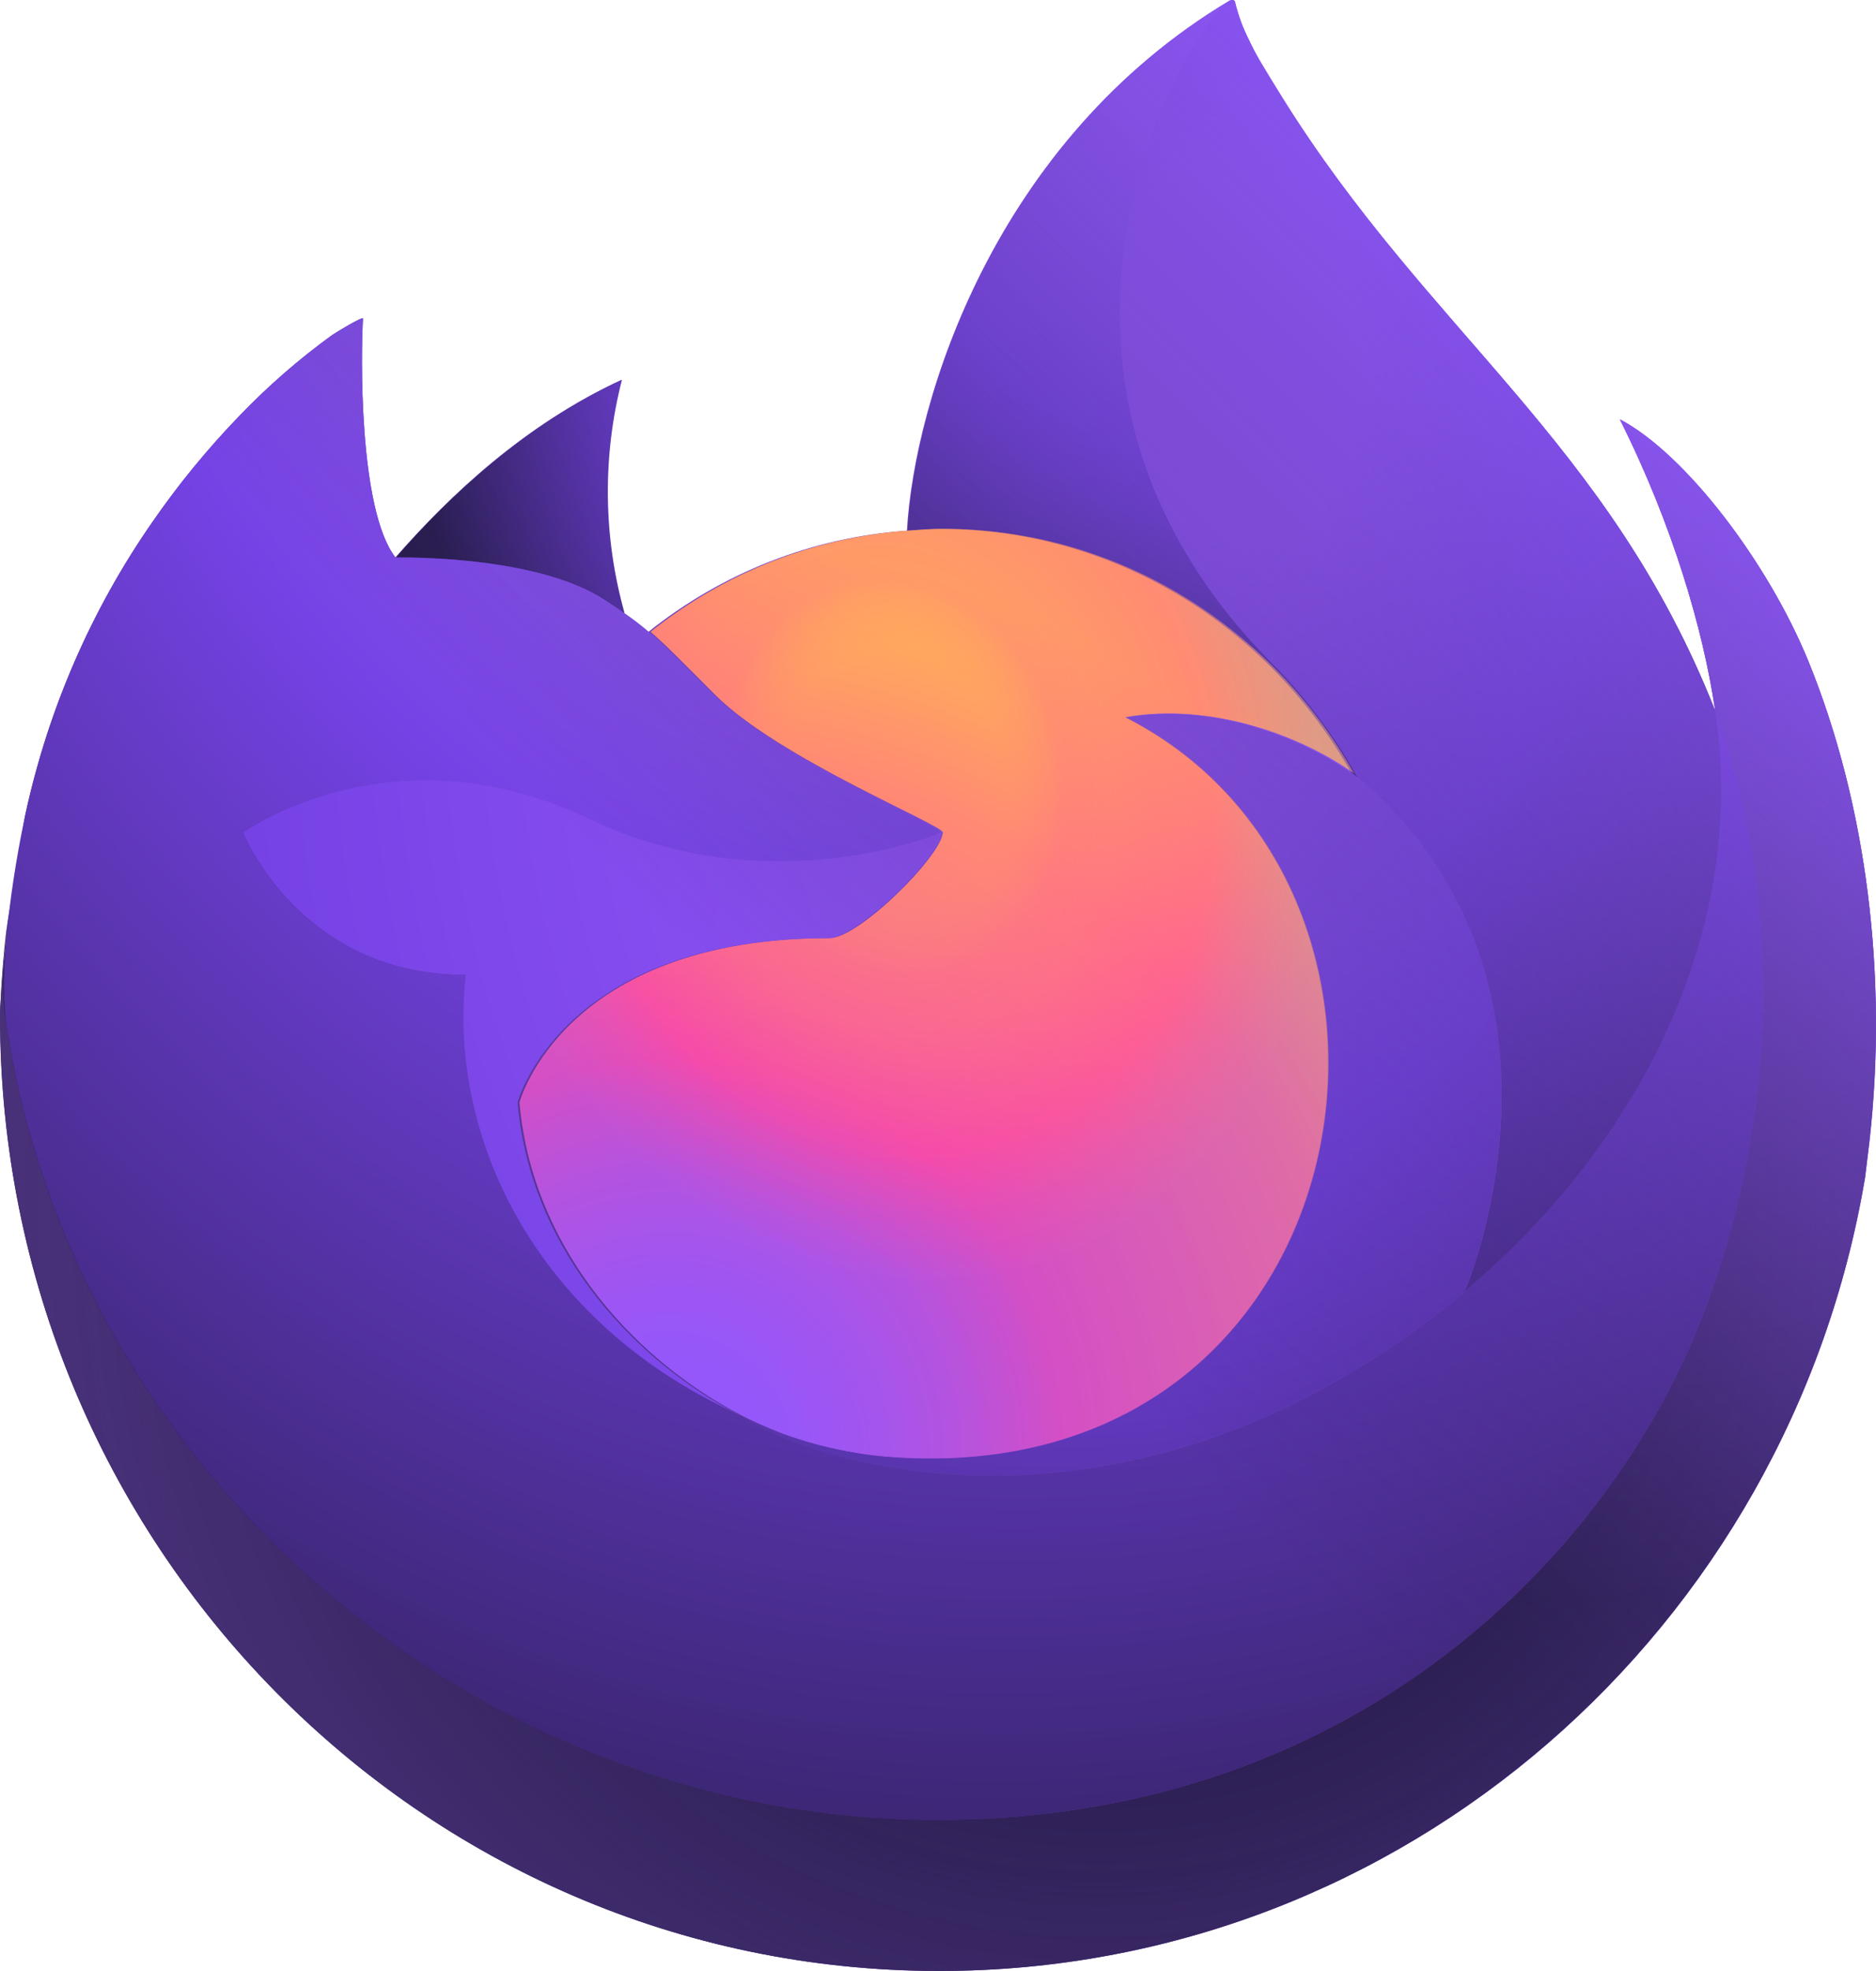 <!-- This Source Code Form is subject to the terms of the Mozilla Public
   - License, v. 2.0. If a copy of the MPL was not distributed with this
   - file, You can obtain one at http://mozilla.org/MPL/2.0/. -->
<svg width="40" height="42" viewBox="0 0 40 42" fill="none" xmlns="http://www.w3.org/2000/svg">
<path d="M38.556 14.086C37.685 11.961 35.922 9.662 34.538 8.936C35.665 11.18 36.317 13.431 36.566 15.111C36.566 15.111 36.566 15.123 36.566 15.145C34.301 9.41 30.461 7.098 27.326 2.062C27.167 1.807 27.009 1.552 26.851 1.283C26.762 1.129 26.692 0.993 26.63 0.861C26.5 0.606 26.4 0.336 26.331 0.057C26.332 0.043 26.327 0.031 26.319 0.021C26.31 0.011 26.299 0.004 26.286 0.003C26.273 -0.001 26.26 -0.001 26.248 0.003L26.238 0.008C26.233 0.01 26.228 0.013 26.224 0.016L26.232 0.004C21.201 2.999 19.495 8.537 19.338 11.308C17.328 11.447 15.406 12.2 13.824 13.466C13.658 13.324 13.485 13.191 13.305 13.068C12.849 11.445 12.829 9.728 13.249 8.095C11.191 9.046 9.591 10.551 8.429 11.88H8.432C7.639 10.859 7.695 7.488 7.739 6.784C7.73 6.74 7.147 7.091 7.074 7.144C6.373 7.652 5.718 8.223 5.116 8.848C4.432 9.554 3.806 10.316 3.246 11.127C1.957 12.982 1.042 15.077 0.554 17.293C0.544 17.336 0.536 17.383 0.527 17.427C0.489 17.606 0.353 18.503 0.33 18.698C0.33 18.712 0.33 18.727 0.33 18.742C0.154 19.669 0.045 20.607 0.004 21.549C0.004 21.584 0.004 21.618 0.004 21.653C0.004 32.891 8.971 42 20.03 42C29.935 42 38.159 34.693 39.769 25.093C39.803 24.833 39.83 24.572 39.864 24.309C40.253 20.821 39.806 17.153 38.556 14.086ZM15.474 30.014C15.569 30.059 15.656 30.11 15.752 30.152L15.765 30.16C15.668 30.113 15.571 30.064 15.474 30.014ZM36.573 15.151V15.131C36.573 15.138 36.573 15.146 36.573 15.153V15.151Z" fill="url(#paint0_linear_1208_5805)"/>
<path d="M38.557 14.087C37.686 11.961 35.923 9.662 34.539 8.936C35.666 11.181 36.318 13.432 36.567 15.112C36.567 15.107 36.567 15.112 36.567 15.131C36.567 15.138 36.567 15.146 36.567 15.153C38.456 20.358 37.423 25.651 35.944 28.885C33.648 33.89 28.093 39.019 19.401 38.769C10.005 38.498 1.728 31.414 0.183 22.135C-0.102 20.672 0.183 19.929 0.325 18.741C0.152 19.657 0.087 19.922 0 21.549C0 21.584 0 21.617 0 21.652C0 32.89 8.966 41.999 20.026 41.999C29.93 41.999 38.155 34.693 39.764 25.092C39.799 24.832 39.825 24.571 39.859 24.308C40.254 20.821 39.807 17.153 38.557 14.087Z" fill="url(#paint1_radial_1208_5805)"/>
<path d="M38.557 14.087C37.686 11.961 35.923 9.662 34.539 8.936C35.666 11.181 36.318 13.432 36.567 15.112C36.567 15.107 36.567 15.112 36.567 15.131C36.567 15.138 36.567 15.146 36.567 15.153C38.456 20.358 37.423 25.651 35.944 28.885C33.648 33.89 28.093 39.019 19.401 38.769C10.005 38.498 1.728 31.414 0.183 22.135C-0.102 20.672 0.183 19.929 0.325 18.741C0.152 19.657 0.087 19.922 0 21.549C0 21.584 0 21.617 0 21.652C0 32.89 8.966 41.999 20.026 41.999C29.93 41.999 38.155 34.693 39.764 25.092C39.799 24.832 39.825 24.571 39.859 24.308C40.254 20.821 39.807 17.153 38.557 14.087Z" fill="url(#paint2_radial_1208_5805)"/>
<path d="M28.825 16.477C28.869 16.508 28.909 16.539 28.95 16.574C28.448 15.666 27.822 14.835 27.091 14.104C20.866 7.779 25.459 0.386 26.236 0.015L26.243 0.003C21.213 2.998 19.506 8.536 19.35 11.307C19.582 11.29 19.816 11.27 20.053 11.27C23.805 11.271 27.075 13.368 28.825 16.477Z" fill="url(#paint3_radial_1208_5805)"/>
<path d="M20.104 17.739C20.072 18.246 18.312 19.991 17.696 19.991C12.001 19.991 11.077 23.492 11.077 23.492C11.329 26.44 13.348 28.867 15.795 30.152C15.906 30.211 16.019 30.264 16.132 30.316C16.328 30.404 16.524 30.486 16.721 30.561C17.559 30.862 18.437 31.034 19.326 31.071C29.308 31.547 31.241 18.944 24.037 15.285C25.883 14.958 27.797 15.713 28.866 16.476C27.116 13.367 23.846 11.269 20.092 11.269C19.854 11.269 19.616 11.289 19.388 11.305C17.378 11.445 15.457 12.197 13.874 13.463C14.179 13.726 14.524 14.077 15.25 14.805C16.61 16.165 20.096 17.573 20.104 17.739Z" fill="url(#paint4_radial_1208_5805)"/>
<path d="M20.104 17.739C20.072 18.246 18.312 19.991 17.696 19.991C12.001 19.991 11.077 23.492 11.077 23.492C11.329 26.44 13.348 28.867 15.795 30.152C15.906 30.211 16.019 30.264 16.132 30.316C16.328 30.404 16.524 30.486 16.721 30.561C17.559 30.862 18.437 31.034 19.326 31.071C29.308 31.547 31.241 18.944 24.037 15.285C25.883 14.958 27.797 15.713 28.866 16.476C27.116 13.367 23.846 11.269 20.092 11.269C19.854 11.269 19.616 11.289 19.388 11.305C17.378 11.445 15.457 12.197 13.874 13.463C14.179 13.726 14.524 14.077 15.25 14.805C16.61 16.165 20.096 17.573 20.104 17.739Z" fill="url(#paint5_radial_1208_5805)"/>
<path d="M12.902 12.789C13.065 12.896 13.199 12.982 13.318 13.068C12.861 11.445 12.842 9.728 13.261 8.094C11.204 9.046 9.604 10.551 8.441 11.88C8.536 11.883 11.441 11.824 12.902 12.789Z" fill="url(#paint6_radial_1208_5805)"/>
<path d="M0.186 22.135C1.731 31.41 10.008 38.498 19.404 38.768C28.1 39.019 33.656 33.889 35.946 28.885C37.429 25.651 38.459 20.358 36.569 15.153V15.133C36.569 15.118 36.569 15.108 36.569 15.113C36.569 15.118 36.569 15.125 36.569 15.147C37.28 19.861 34.92 24.422 31.232 27.513L31.221 27.539C24.034 33.486 17.158 31.127 15.765 30.161C15.67 30.114 15.575 30.065 15.474 30.014C11.284 27.979 9.553 24.1 9.924 20.774C6.386 20.774 5.18 17.741 5.18 17.741C5.18 17.741 8.356 15.44 12.542 17.442C16.42 19.296 20.061 17.742 20.061 17.742C20.054 17.576 16.568 16.167 15.213 14.807C14.486 14.081 14.142 13.73 13.837 13.467C13.671 13.325 13.498 13.192 13.318 13.069C13.199 12.986 13.065 12.897 12.902 12.79C11.442 11.824 8.538 11.879 8.442 11.881H8.434C7.64 10.86 7.696 7.489 7.741 6.784C7.732 6.741 7.149 7.092 7.076 7.145C6.375 7.653 5.72 8.223 5.118 8.849C4.434 9.555 3.808 10.317 3.248 11.128V11.128C1.959 12.982 1.044 15.077 0.556 17.293C0.543 17.335 -0.165 20.495 0.186 22.135Z" fill="url(#paint7_radial_1208_5805)"/>
<path d="M27.093 14.105C27.823 14.834 28.449 15.664 28.951 16.57C29.062 16.654 29.164 16.738 29.252 16.82C33.792 21.07 31.414 27.083 31.236 27.511C34.924 24.42 37.283 19.858 36.573 15.145C34.309 9.41 30.469 7.098 27.333 2.062C27.174 1.807 27.017 1.552 26.858 1.283C26.769 1.129 26.699 0.993 26.637 0.861C26.507 0.606 26.407 0.336 26.339 0.057C26.339 0.043 26.335 0.031 26.326 0.021C26.318 0.011 26.306 0.004 26.293 0.003C26.281 -0.001 26.267 -0.001 26.255 0.003L26.246 0.008C26.241 0.01 26.236 0.013 26.231 0.016C25.46 0.391 20.867 7.781 27.093 14.105Z" fill="url(#paint8_radial_1208_5805)"/>
<path d="M29.253 16.82C29.166 16.739 29.063 16.655 28.953 16.571C28.912 16.539 28.872 16.508 28.828 16.474C27.759 15.711 25.845 14.958 24 15.283C31.203 18.943 29.269 31.544 19.288 31.067C18.399 31.031 17.52 30.859 16.682 30.557C16.486 30.483 16.29 30.401 16.094 30.313C15.981 30.261 15.868 30.207 15.757 30.149L15.77 30.157C17.163 31.123 24.041 33.482 31.226 27.535L31.237 27.509C31.41 27.084 33.789 21.071 29.253 16.82Z" fill="url(#paint9_radial_1208_5805)"/>
<path d="M11.036 23.492C11.036 23.492 11.96 19.992 17.655 19.992C18.271 19.992 20.032 18.247 20.063 17.741C20.063 17.741 16.422 19.294 12.544 17.441C8.361 15.439 5.182 17.74 5.182 17.74C5.182 17.74 6.388 20.773 9.926 20.773C9.555 24.099 11.285 27.978 15.476 30.013C15.571 30.059 15.658 30.11 15.754 30.151C13.308 28.867 11.286 26.44 11.036 23.492Z" fill="url(#paint10_radial_1208_5805)"/>
<path d="M38.556 14.086C37.685 11.961 35.923 9.662 34.538 8.936C35.665 11.18 36.317 13.431 36.566 15.111C36.566 15.111 36.566 15.123 36.566 15.145C34.302 9.41 30.462 7.098 27.326 2.062C27.168 1.807 27.01 1.552 26.851 1.283C26.762 1.129 26.692 0.993 26.63 0.861C26.5 0.606 26.4 0.336 26.332 0.057C26.332 0.043 26.328 0.031 26.319 0.021C26.311 0.011 26.299 0.004 26.286 0.003C26.274 -0.001 26.261 -0.001 26.248 0.003L26.239 0.008C26.234 0.01 26.229 0.013 26.224 0.016L26.232 0.004C21.202 2.999 19.495 8.537 19.338 11.308C19.571 11.291 19.804 11.271 20.042 11.271C23.795 11.271 27.066 13.369 28.816 16.477C27.747 15.714 25.833 14.961 23.987 15.286C31.191 18.946 29.257 31.547 19.276 31.07C18.387 31.034 17.508 30.862 16.67 30.56C16.474 30.486 16.278 30.404 16.082 30.316C15.969 30.264 15.856 30.211 15.745 30.152L15.758 30.16C15.663 30.113 15.568 30.064 15.467 30.014C15.562 30.059 15.649 30.11 15.745 30.152C13.299 28.868 11.276 26.44 11.027 23.492C11.027 23.492 11.951 19.992 17.646 19.992C18.262 19.992 20.023 18.247 20.054 17.741C20.047 17.575 16.561 16.166 15.206 14.806C14.479 14.08 14.135 13.729 13.83 13.466C13.664 13.324 13.491 13.191 13.311 13.068C12.855 11.445 12.835 9.728 13.255 8.095C11.197 9.046 9.597 10.551 8.435 11.88H8.433C7.639 10.859 7.695 7.488 7.74 6.784C7.73 6.74 7.147 7.091 7.074 7.144C6.374 7.652 5.719 8.223 5.117 8.848C4.432 9.554 3.807 10.316 3.247 11.127C1.957 12.982 1.042 15.077 0.554 17.293C0.545 17.336 0.536 17.383 0.528 17.427C0.49 17.606 0.32 18.515 0.297 18.71C0.142 19.65 0.043 20.598 0.001 21.549C0.001 21.584 0.001 21.618 0.001 21.653C0.001 32.891 8.967 42 20.027 42C29.931 42 38.156 34.693 39.765 25.093C39.8 24.833 39.826 24.572 39.86 24.309C40.253 20.821 39.806 17.153 38.556 14.086ZM36.574 15.131C36.573 15.138 36.573 15.146 36.574 15.153V15.153V15.131Z" fill="url(#paint11_linear_1208_5805)"/>
<defs>
<linearGradient id="paint0_linear_1208_5805" x1="37.98" y1="10.783" x2="3.016" y2="32.456" gradientUnits="userSpaceOnUse">
<stop stop-color="#9658F9"/>
<stop offset="0.13" stop-color="#9356F4"/>
<stop offset="0.29" stop-color="#8951E5"/>
<stop offset="0.46" stop-color="#7A49CD"/>
<stop offset="0.64" stop-color="#643DAB"/>
<stop offset="0.82" stop-color="#492E81"/>
<stop offset="1" stop-color="#291D4F"/>
</linearGradient>
<radialGradient id="paint1_radial_1208_5805" cx="0" cy="0" r="1" gradientUnits="userSpaceOnUse" gradientTransform="translate(33.004 6.687) rotate(112.511) scale(42.334 44.205)">
<stop stop-color="#9658F9"/>
<stop offset="0.65" stop-color="#291D4F"/>
</radialGradient>
<radialGradient id="paint2_radial_1208_5805" cx="0" cy="0" r="1" gradientUnits="userSpaceOnUse" gradientTransform="translate(23.423 26.062) scale(41.712 42.387)">
<stop offset="0.25" stop-color="#AB71FF" stop-opacity="0"/>
<stop offset="0.42" stop-color="#9462E0" stop-opacity="0.18"/>
<stop offset="0.73" stop-color="#573B8D" stop-opacity="0.65"/>
<stop offset="0.94" stop-color="#291D4F"/>
</radialGradient>
<radialGradient id="paint3_radial_1208_5805" cx="0" cy="0" r="1" gradientUnits="userSpaceOnUse" gradientTransform="translate(28.451 -0.882) scale(30.153 30.642)">
<stop offset="0.18" stop-color="#9658F9"/>
<stop offset="0.33" stop-color="#7E48EA"/>
<stop offset="0.37" stop-color="#7542E5"/>
<stop offset="0.41" stop-color="#6A3DD0"/>
<stop offset="0.48" stop-color="#5332A2"/>
<stop offset="0.56" stop-color="#41297E"/>
<stop offset="0.63" stop-color="#342264"/>
<stop offset="0.69" stop-color="#2C1E54"/>
<stop offset="0.74" stop-color="#291D4F"/>
</radialGradient>
<radialGradient id="paint4_radial_1208_5805" cx="0" cy="0" r="1" gradientUnits="userSpaceOnUse" gradientTransform="translate(14.269 31.071) scale(19.878 20.2)">
<stop offset="0.07" stop-color="#9358FC"/>
<stop offset="0.13" stop-color="#9857F8"/>
<stop offset="0.21" stop-color="#A755EB"/>
<stop offset="0.3" stop-color="#BF52D7"/>
<stop offset="0.39" stop-color="#E14EBA"/>
<stop offset="0.42" stop-color="#EF4CAF"/>
<stop offset="0.74" stop-color="#FF7583"/>
<stop offset="0.97" stop-color="#FFB753"/>
</radialGradient>
<radialGradient id="paint5_radial_1208_5805" cx="0" cy="0" r="1" gradientUnits="userSpaceOnUse" gradientTransform="translate(19.052 16.591) rotate(-14.113) scale(10.541 12.56)">
<stop offset="0.22" stop-color="#FFB653" stop-opacity="0.3"/>
<stop offset="0.34" stop-color="#FF807A" stop-opacity="0.5"/>
<stop offset="0.44" stop-color="#FF7781" stop-opacity="0.48"/>
<stop offset="0.57" stop-color="#FF5C94" stop-opacity="0.43"/>
<stop offset="0.64" stop-color="#FF4AA2" stop-opacity="0.4"/>
<stop offset="0.86" stop-color="#9658F9" stop-opacity="0.3"/>
</radialGradient>
<radialGradient id="paint6_radial_1208_5805" cx="0" cy="0" r="1" gradientUnits="userSpaceOnUse" gradientTransform="translate(22.896 7.003) scale(14.289 14.521)">
<stop offset="0.03" stop-color="#9658F9"/>
<stop offset="0.62" stop-color="#7542E5"/>
<stop offset="0.72" stop-color="#6339C2"/>
<stop offset="0.93" stop-color="#37246B"/>
<stop offset="1" stop-color="#291D4F"/>
</radialGradient>
<radialGradient id="paint7_radial_1208_5805" cx="0" cy="0" r="1" gradientUnits="userSpaceOnUse" gradientTransform="translate(25.164 -10.635) rotate(102.662) scale(59.496 46.028)">
<stop offset="0.2" stop-color="#AB71FF"/>
<stop offset="0.29" stop-color="#A46BFC"/>
<stop offset="0.41" stop-color="#9059F2"/>
<stop offset="0.54" stop-color="#7542E5"/>
<stop offset="0.64" stop-color="#6239BF"/>
<stop offset="0.94" stop-color="#291D4F"/>
</radialGradient>
<radialGradient id="paint8_radial_1208_5805" cx="0" cy="0" r="1" gradientUnits="userSpaceOnUse" gradientTransform="translate(26.374 7.627) rotate(84.07) scale(45.37 29.357)">
<stop offset="0.09" stop-color="#9658F9"/>
<stop offset="0.14" stop-color="#8C51F3"/>
<stop offset="0.26" stop-color="#7542E5"/>
<stop offset="0.29" stop-color="#6E3ED6"/>
<stop offset="0.4" stop-color="#5533A6"/>
<stop offset="0.5" stop-color="#422980"/>
<stop offset="0.59" stop-color="#342365"/>
<stop offset="0.67" stop-color="#2C1E55"/>
<stop offset="0.74" stop-color="#291D4F"/>
</radialGradient>
<radialGradient id="paint9_radial_1208_5805" cx="0" cy="0" r="1" gradientUnits="userSpaceOnUse" gradientTransform="translate(22.559 12.38) scale(38.057 38.673)">
<stop stop-color="#9658F9"/>
<stop offset="0.12" stop-color="#9155F6"/>
<stop offset="0.25" stop-color="#834CEE"/>
<stop offset="0.34" stop-color="#7542E5"/>
<stop offset="0.78" stop-color="#291D4F"/>
</radialGradient>
<radialGradient id="paint10_radial_1208_5805" cx="0" cy="0" r="1" gradientUnits="userSpaceOnUse" gradientTransform="translate(32.607 14.641) scale(41.567 42.24)">
<stop offset="0.19" stop-color="#9658F9"/>
<stop offset="0.49" stop-color="#834BED"/>
<stop offset="0.66" stop-color="#7542E5"/>
<stop offset="0.7" stop-color="#6B3DD2"/>
<stop offset="0.79" stop-color="#52319F"/>
<stop offset="0.91" stop-color="#291D4F"/>
</radialGradient>
<linearGradient id="paint11_linear_1208_5805" x1="35.503" y1="6.331" x2="6.764" y2="34.612" gradientUnits="userSpaceOnUse">
<stop stop-color="#9059FF" stop-opacity="0.9"/>
<stop offset="0.61" stop-color="#291D4F" stop-opacity="0"/>
</linearGradient>
</defs>
</svg>
